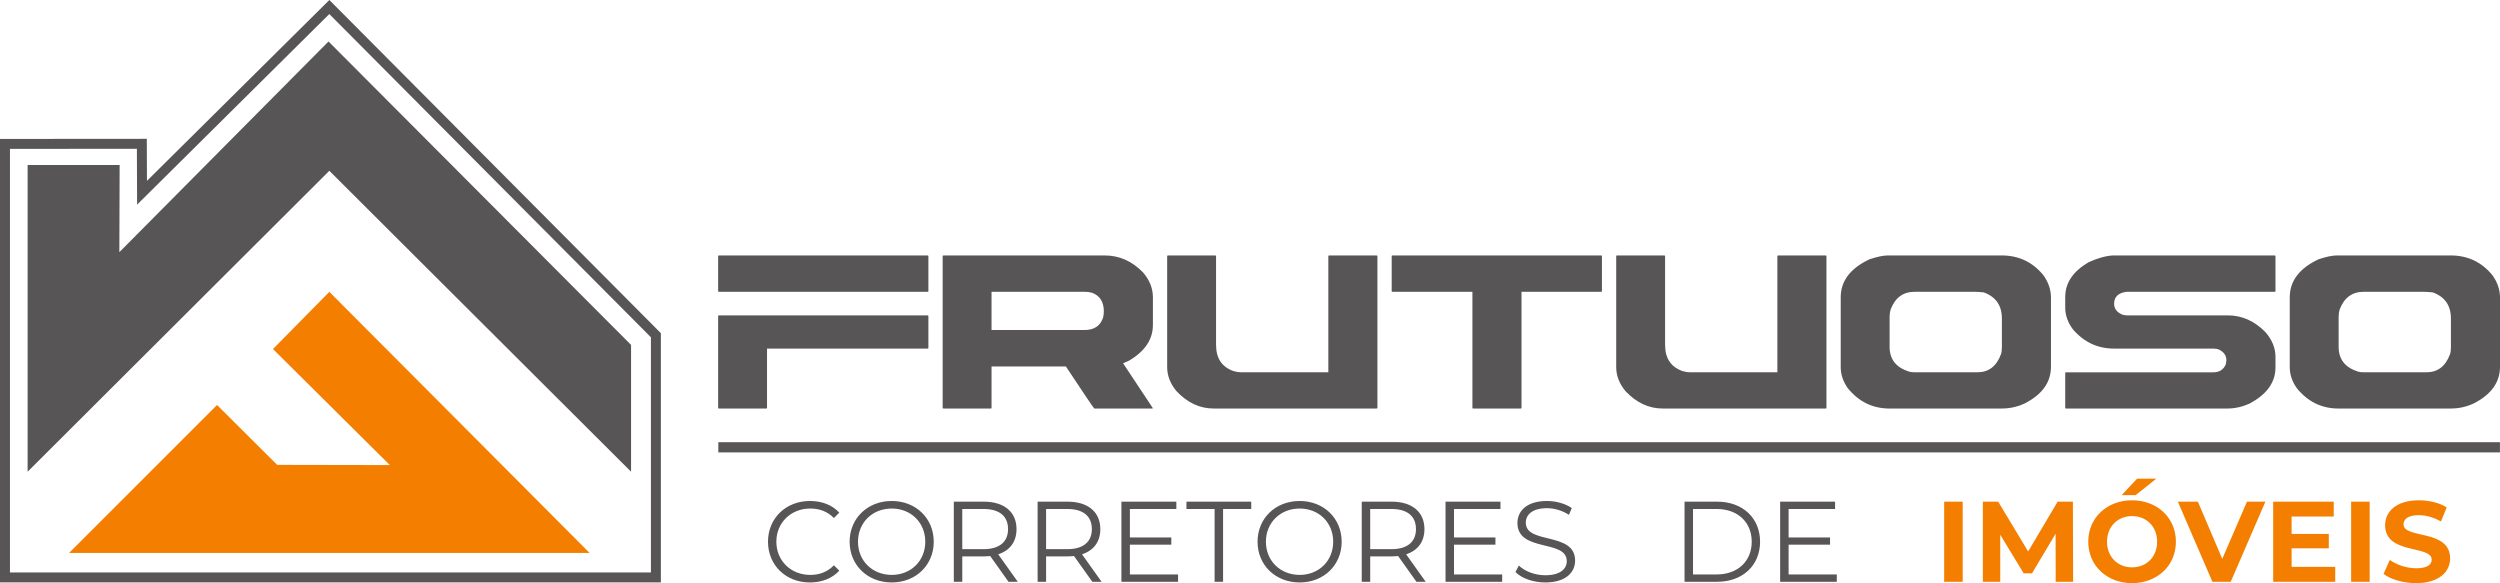 <svg xmlns="http://www.w3.org/2000/svg" xml:space="preserve" width="265.997mm" height="62.046mm" version="1.1" style="shape-rendering:geometricPrecision; text-rendering:geometricPrecision; image-rendering:optimizeQuality; fill-rule:evenodd; clip-rule:evenodd"
viewBox="0 0 26545.83 6192.06"
 xmlns:xlink="http://www.w3.org/1999/xlink"
 xmlns:xodm="http://www.corel.com/coreldraw/odm/2003">
 <defs>
  <style type="text/css">
   <![CDATA[
    .str0 {stroke:#575556;stroke-width:105.62;stroke-miterlimit:22.926}
    .fil0 {fill:none}
    .fil1 {fill:#575556;fill-rule:nonzero}
    .fil2 {fill:#F37E00;fill-rule:nonzero}
   ]]>
  </style>
 </defs>
 <g id="Camada_x0020_1">
  <polygon class="fil0 str0" points="52.81,6131.42 6964.49,6131.42 6964.49,3559.61 3496.89,74.62 1508.08,2046.74 1506,1526.96 52.81,1528.11 "/>
  <path class="fil1" d="M8599.56 6184.78c125.16,0 236.95,-42.53 312.29,-125.17l-57.11 -57.1c-69.26,71.69 -154.32,102.07 -251.53,102.07 -205.35,0 -359.67,-150.67 -359.67,-352.38 0,-201.71 154.32,-352.38 359.67,-352.38 97.21,0 182.27,30.38 251.53,100.86l57.11 -57.11c-75.34,-82.62 -187.13,-123.94 -311.07,-123.94 -256.39,0 -445.95,183.48 -445.95,432.58 0,249.09 189.57,432.58 444.74,432.58zm-972.18 -1489.25l18917.93 0 0 108.08 -18917.93 0 0 -108.08zm-7334.16 313.3l3203.7 -3195.25 3203.87 3195.25 0 -1346.65 -3212.67 -3221.66 -2220.86 2237.06 2.95 -925.34 -976.99 0 0 3256.59zm24521.1 -2296.47l1207.25 0c181.99,0 329.86,70.32 444.13,210.43 53.25,74.97 80.14,153.56 80.14,236.8l0 734.17c0,164.93 -92.55,294.7 -277.13,389.32 -78.07,36.71 -160.27,54.8 -247.14,54.8l-1191.74 0c-176.82,0 -323.65,-71.86 -441.01,-215.07 -50.68,-71.87 -75.49,-146.32 -75.49,-224.39l0 -741.92c0,-172.69 101.85,-307.12 305.56,-403.28 81.18,-26.89 146.31,-40.85 195.43,-40.85zm18.09 651.45l0 319.52c0,131.32 68.25,218.71 204.74,262.14 19.13,5.17 39.29,7.75 60.49,7.75l666.45 0c119.44,0 202.68,-63.08 250.24,-189.75 6.72,-18.09 10.34,-42.39 10.34,-72.38l0 -309.17c0,-138.05 -64.11,-230.59 -192.33,-277.13 -37.23,-4.14 -70.32,-6.21 -98.24,-6.21l-636.46 0c-122.01,0 -206.81,62.56 -254.37,188.2 -7.24,24.82 -10.86,50.67 -10.86,77.03zm-2397.44 -651.45l1719.11 0c5.17,1.04 7.75,3.62 7.75,7.75l0 371.23c0,4.65 -2.58,7.24 -7.75,7.24l-1573.83 0c-87.89,11.38 -131.84,53.77 -131.84,127.19 0,49.63 26.89,86.85 80.66,112.19 16.03,7.24 35.16,10.86 57.39,10.86l1069.2 0c150.45,0 283.85,59.46 400.18,178.38 70.84,82.2 105.99,169.58 105.99,262.13l0 112.19c0,158.73 -92.55,286.95 -277.13,384.67 -77.03,34.64 -155.62,51.7 -236.28,51.7l-1711.87 0c-5.17,0 -7.24,-2.58 -7.24,-7.75l0 -371.22c0.51,-3.62 3.1,-5.69 7.24,-5.69l1566.06 0c63.6,0 107.54,-28.44 131.84,-84.8 4.14,-24.3 6.21,-38.77 6.21,-42.39 0,-50.67 -26.37,-88.41 -78.59,-113.74 -16.55,-7.25 -36.19,-10.86 -59.46,-10.86l-1054.21 0c-173.72,0 -319,-67.21 -435.85,-202.68 -55.85,-73.93 -83.24,-151.48 -83.24,-233.18l0 -112.19c0,-148.39 82.2,-271.44 246.62,-368.12 94.1,-43.43 180.44,-67.73 259.02,-72.9zm-2388.65 0l1207.25 0c181.99,0 329.86,70.32 444.13,210.43 53.25,74.97 80.14,153.56 80.14,236.8l0 734.17c0,164.93 -92.55,294.7 -277.13,389.32 -78.07,36.71 -160.27,54.8 -247.14,54.8l-1191.74 0c-176.82,0 -323.65,-71.86 -441.01,-215.07 -50.68,-71.87 -75.49,-146.32 -75.49,-224.39l0 -741.92c0,-172.69 101.85,-307.12 305.56,-403.28 81.18,-26.89 146.31,-40.85 195.43,-40.85zm18.09 651.45l0 319.52c0,131.32 68.25,218.71 204.74,262.14 19.13,5.17 39.29,7.75 60.49,7.75l666.45 0c119.44,0 202.68,-63.08 250.24,-189.75 6.72,-18.09 10.34,-42.39 10.34,-72.38l0 -309.17c0,-138.05 -64.11,-230.59 -192.33,-277.13 -37.23,-4.14 -70.32,-6.21 -98.24,-6.21l-636.46 0c-122.01,0 -206.81,62.56 -254.37,188.2 -7.24,24.82 -10.86,50.67 -10.86,77.03zm-2895.85 -651.45l504.62 0c4.65,1.04 7.24,3.62 7.24,7.75l0 942.02c0,142.7 62.04,235.25 186.65,278.67 27.91,8.27 54.28,12.41 78.58,12.41l927.03 0 0 -1233.11c1.04,-5.17 3.62,-7.75 7.75,-7.75l505.65 0c5.17,1.04 7.75,3.62 7.75,7.75l0 1610.01c0,5.17 -2.58,7.75 -7.75,7.75l-1731 0c-147.87,0 -279.19,-61.53 -395.53,-185.09 -65.66,-79.62 -98.23,-164.41 -98.23,-254.37l0 -1178.3c0.51,-5.17 3.1,-7.75 7.24,-7.75zm-2384 0l2217.52 0c5.17,1.04 7.75,3.62 7.75,7.75l0 371.23c0,4.65 -2.58,7.24 -7.75,7.24l-846.37 0 0 1231.55c0,5.17 -2.58,7.75 -7.75,7.75l-506.16 0c-4.66,0 -7.25,-2.58 -7.25,-7.75l0 -1231.55 -849.98 0c-5.17,0 -7.24,-2.58 -7.24,-7.24l0 -371.23c0.51,-5.17 3.1,-7.75 7.24,-7.75zm-2384 0l504.62 0c4.65,1.04 7.24,3.62 7.24,7.75l0 942.02c0,142.7 62.04,235.25 186.65,278.67 27.91,8.27 54.28,12.41 78.58,12.41l927.03 0 0 -1233.11c1.04,-5.17 3.62,-7.75 7.75,-7.75l505.65 0c5.17,1.04 7.75,3.62 7.75,7.75l0 1610.01c0,5.17 -2.58,7.75 -7.75,7.75l-1731 0c-147.87,0 -279.19,-61.53 -395.53,-185.09 -65.66,-79.62 -98.23,-164.41 -98.23,-254.37l0 -1178.3c0.51,-5.17 3.1,-7.75 7.24,-7.75zm-2384 0l1711.87 0c155.11,0 291.09,59.46 407.41,178.89 70.84,81.69 105.99,170.1 105.99,265.24l0 293.66c0,152.52 -83.76,278.67 -251.28,378.46l-65.14 28.95 316.42 477.22 -7.75 3.09 -614.74 0c-15.52,-17.06 -115.81,-165.96 -301.43,-446.7l-789.5 0 0 438.95c0,5.17 -2.58,7.75 -7.24,7.75l-504.62 0c-5.17,0 -7.24,-2.58 -7.24,-7.75l0 -1610.01c0.51,-5.17 3.1,-7.75 7.24,-7.75zm511.85 386.22l0 405.87 986.49 0c104.96,0 171.65,-45.5 199.56,-137.53 4.14,-21.2 6.21,-41.88 6.21,-62.04 0,-98.23 -40.85,-163.38 -122.53,-195.43 -25.34,-7.24 -51.19,-10.86 -77.55,-10.86l-992.18 0zm-2895.85 -386.22l2217.52 0c5.17,1.04 7.75,3.62 7.75,7.75l0 371.23c0,4.65 -2.58,7.24 -7.75,7.24l-2217.52 0c-5.17,0 -7.24,-2.58 -7.24,-7.24l0 -371.23c0.51,-5.17 3.1,-7.75 7.24,-7.75zm0 636.46l2217.52 0c5.17,1.04 7.75,3.62 7.75,7.24l0 338.13c0,4.66 -2.58,7.25 -7.75,7.25l-1705.67 0 0 628.69c0,5.17 -2.58,7.75 -7.24,7.75l-504.62 0c-5.17,0 -7.24,-2.58 -7.24,-7.75l0 -974.07c0.51,-4.65 3.1,-7.24 7.24,-7.24zm1836.21 2835.95c255.18,0 445.95,-183.49 445.95,-432.58 0,-249.1 -190.77,-432.58 -445.95,-432.58 -257.6,0 -447.16,184.7 -447.16,432.58 0,247.88 189.57,432.58 447.16,432.58zm0 -80.2c-205.35,0 -358.45,-149.47 -358.45,-352.38 0,-202.93 153.1,-352.38 358.45,-352.38 204.15,0 356.03,149.46 356.03,352.38 0,202.92 -151.88,352.38 -356.03,352.38zm1338.24 72.9l-207.78 -291.63c123.94,-40.1 194.42,-133.66 194.42,-267.33 0,-182.26 -131.23,-291.63 -347.52,-291.63l-318.36 0 0 850.58 89.93 0 0 -269.75 228.44 0c24.3,0 46.18,-1.22 68.04,-3.65l194.43 273.41 98.42 0zm-363.32 -346.31l-226 0 0 -426.5 226 0c170.12,0 260.04,77.76 260.04,213.86 0,133.67 -89.92,212.65 -260.04,212.65zm1253.19 346.31l-207.78 -291.63c123.94,-40.1 194.42,-133.66 194.42,-267.33 0,-182.26 -131.23,-291.63 -347.52,-291.63l-318.36 0 0 850.58 89.93 0 0 -269.75 228.44 0c24.3,0 46.18,-1.22 68.04,-3.65l194.43 273.41 98.42 0zm-363.32 -346.31l-226 0 0 -426.5 226 0c170.12,0 260.04,77.76 260.04,213.86 0,133.67 -89.92,212.65 -260.04,212.65zm663.86 268.53l0 -315.93 439.87 0 0 -76.54 -439.87 0 0 -302.57 493.33 0 0 -77.77 -583.26 0 0 850.58 601.49 0 0 -77.77 -511.56 0zm899.57 77.77l89.93 0 0 -772.81 298.91 0 0 -77.77 -687.75 0 0 77.77 298.91 0 0 772.81zm903.24 7.3c255.18,0 445.95,-183.49 445.95,-432.58 0,-249.1 -190.77,-432.58 -445.95,-432.58 -257.6,0 -447.16,184.7 -447.16,432.58 0,247.88 189.57,432.58 447.16,432.58zm0 -80.2c-205.35,0 -358.45,-149.47 -358.45,-352.38 0,-202.93 153.1,-352.38 358.45,-352.38 204.15,0 356.03,149.46 356.03,352.38 0,202.92 -151.88,352.38 -356.03,352.38zm1338.24 72.9l-207.78 -291.63c123.94,-40.1 194.42,-133.66 194.42,-267.33 0,-182.26 -131.23,-291.63 -347.52,-291.63l-318.36 0 0 850.58 89.93 0 0 -269.75 228.44 0c24.3,0 46.18,-1.22 68.04,-3.65l194.43 273.41 98.42 0zm-363.32 -346.31l-226 0 0 -426.5 226 0c170.12,0 260.04,77.76 260.04,213.86 0,133.67 -89.92,212.65 -260.04,212.65zm663.86 268.53l0 -315.93 439.87 0 0 -76.54 -439.87 0 0 -302.57 493.33 0 0 -77.77 -583.26 0 0 850.58 601.49 0 0 -77.77 -511.56 0zm968.84 85.07c217.5,0 317.15,-106.93 317.15,-232.09 0,-309.86 -523.72,-168.91 -523.72,-402.2 0,-85.06 69.26,-154.32 224.79,-154.32 75.34,0 160.39,23.08 233.31,70.48l30.38 -71.69c-68.05,-47.39 -167.69,-75.34 -263.68,-75.34 -216.29,0 -313.49,108.14 -313.49,233.3 0,314.72 523.71,171.33 523.71,404.64 0,83.84 -69.26,150.67 -228.44,150.67 -111.79,0 -219.93,-43.74 -280.69,-103.29l-35.24 69.27c63.18,65.62 188.34,110.58 315.93,110.58zm1479.2 -7.3l346.31 0c272.19,0 455.68,-174.97 455.68,-425.29 0,-250.31 -183.49,-425.3 -455.68,-425.3l-346.31 0 0 850.58zm89.93 -77.77l0 -695.04 251.52 0c226.01,0 371.83,143.38 371.83,347.52 0,204.14 -145.81,347.51 -371.83,347.51l-251.52 0zm1015.02 0l0 -315.93 439.87 0 0 -76.54 -439.87 0 0 -302.57 493.33 0 0 -77.77 -583.26 0 0 850.58 601.49 0 0 -77.77 -511.56 0z"/>
  <path class="fil2" d="M20643.74 6177.48l196.85 0 0 -850.58 -196.85 0 0 850.58zm-19910.45 -306.05l5527.4 0 -2763.7 -2772.51 -598.52 607.32 1241.03 1232.22 -1196.23 -2.27 -638.9 -635.85 -1571.08 1571.09zm21279.78 306.05l-2.44 -850.58 -161.81 0 -313.29 528.58 -318.16 -528.58 -162.82 0 0 850.58 184.7 0 0 -499.42 248.89 409.5 88.71 0 250.1 -420.43 1.22 510.34 184.9 0zm515.5 -919.84l148.24 0 219.94 -174.97 -204.15 0 -164.04 174.97zm110.58 934.42c267.33,0 465.39,-185.91 465.39,-439.87 0,-253.96 -198.06,-439.88 -465.39,-439.88 -268.54,0 -465.39,187.13 -465.39,439.88 0,252.74 196.84,439.87 465.39,439.87zm0 -167.69c-151.89,0 -266.11,-110.57 -266.11,-272.18 0,-161.61 114.22,-272.19 266.11,-272.19 151.89,0 266.11,110.58 266.11,272.19 0,161.61 -114.22,272.18 -266.11,272.18zm1220.06 -697.47l-262.47 607.56 -258.81 -607.56 -212.65 0 366.97 850.58 194.42 0 368.18 -850.58 -195.63 0zm473.99 692.61l0 -196.84 394.91 0 0 -153.11 -394.91 0 0 -184.7 447.16 0 0 -157.97 -642.8 0 0 850.58 658.59 0 0 -157.97 -462.96 0zm631.96 157.97l196.85 0 0 -850.58 -196.85 0 0 850.58zm690.28 14.58c243.03,0 360.89,-121.51 360.89,-263.48 0,-312.29 -494.55,-203.94 -494.55,-360.89 0,-53.67 44.96,-97.41 161.61,-97.41 75.34,0 156.74,21.87 235.73,66.83l60.76 -149.47c-78.99,-49.82 -188.35,-75.34 -295.28,-75.34 -241.8,0 -358.45,120.3 -358.45,265.1 0,315.93 494.55,206.57 494.55,365.75 0,52.04 -47.38,90.94 -164.04,90.94 -102.07,0 -209,-36.46 -280.69,-88.5l-66.83 148.04c75.34,58.32 211.43,98.42 346.31,98.42z"/>
 </g>
</svg>